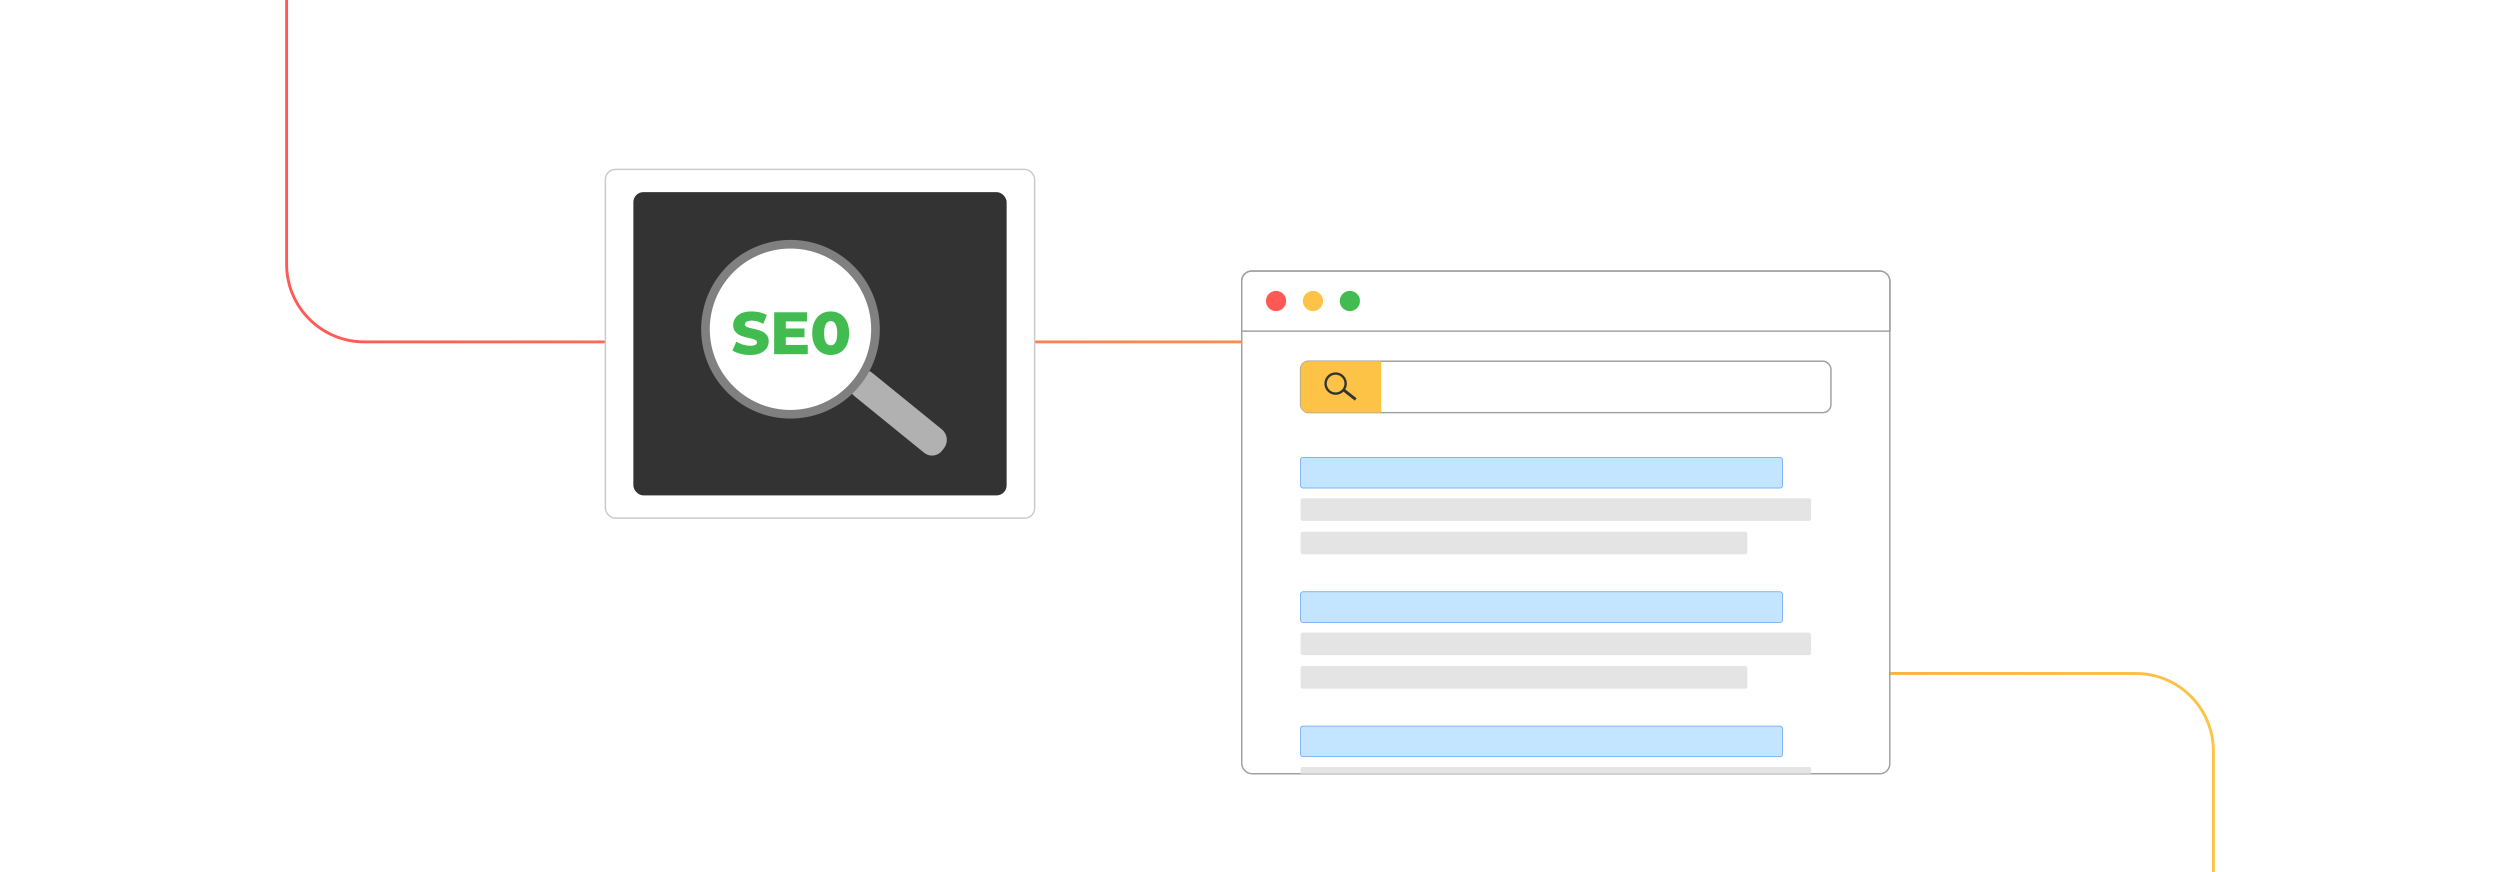 <?xml version="1.0" encoding="UTF-8"?><svg id="Layer_1" xmlns="http://www.w3.org/2000/svg" xmlns:xlink="http://www.w3.org/1999/xlink" viewBox="0 0 860 300"><defs><linearGradient id="linear-gradient" x1="98.096" y1="150" x2="761.904" y2="150" gradientUnits="userSpaceOnUse"><stop offset="0" stop-color="#ff5955"/><stop offset=".999" stop-color="#fdc346"/></linearGradient><filter id="outer-glow-5" filterUnits="userSpaceOnUse"><feOffset dx="0" dy="0"/><feGaussianBlur result="blur" stdDeviation="3.458"/><feFlood flood-color="#ff5955" flood-opacity=".4"/><feComposite in2="blur" operator="in"/><feComposite in="SourceGraphic"/></filter><filter id="drop-shadow-6" filterUnits="userSpaceOnUse"><feOffset dx="2.198" dy="2.198"/><feGaussianBlur result="blur-2" stdDeviation="4.396"/><feFlood flood-color="#333" flood-opacity=".1"/><feComposite in2="blur-2" operator="in"/><feComposite in="SourceGraphic"/></filter><filter id="drop-shadow-7" filterUnits="userSpaceOnUse"><feOffset dx="2" dy="2"/><feGaussianBlur result="blur-3" stdDeviation="4"/><feFlood flood-color="#333" flood-opacity=".1"/><feComposite in2="blur-3" operator="in"/><feComposite in="SourceGraphic"/></filter></defs><rect width="860" height="300" rx="5" ry="5" fill="#fff" stroke-width="0"/><path d="M98.596,0v90.911c0,14.745,11.953,26.698,26.698,26.698h470.519c14.745,0,26.698,11.953,26.698,26.698v60.672c0,14.745,11.953,26.698,26.698,26.698h85.497c14.745,0,26.698,11.953,26.698,26.698v41.624" fill="none" stroke="url(#linear-gradient)" stroke-miterlimit="10"/><g filter="url(#outer-glow-5)"><rect x="208.246" y="58.262" width="147.667" height="119.98" rx="3.458" ry="3.458" fill="#fff" stroke="#cacaca" stroke-miterlimit="10" stroke-width=".5"/><rect x="217.877" y="66.087" width="128.406" height="104.33" rx="3.458" ry="3.458" fill="#333" stroke-width="0"/><g filter="url(#drop-shadow-6)"><path d="M322.563,151.947l-.653.843c-1.515,1.982-4.297,2.318-6.222.758l-23.958-19.465c-.559-.45-.979-1.014-1.266-1.635-.194-.427-.321-.877-.376-1.339-.039-.273-.05-.547-.033-.82.033-.923.343-1.834.94-2.615l.653-.849c.603-.786,1.405-1.31,2.279-1.561.249-.074.503-.12.758-.148.459-.051.924-.023,1.377.086.642.137,1.261.427,1.808.872l23.958,19.459c1.919,1.561,2.251,4.432.736,6.414Z" fill="#b1b1b1" stroke-width="0"/><circle cx="269.607" cy="110.766" r="28.43" fill="#fff" stroke-width="0"/><path d="M288.424,87.365c-7.04-5.552-15.78-7.472-23.961-6.025-1.764.311-3.499.778-5.189,1.401-.006,0-.011.006-.017.006-4.336,1.597-8.354,4.209-11.663,7.789-.011.011-.023.029-.035.04l-.011.011-.029.029c-.513.553-1.009,1.142-1.488,1.747-10.32,13.093-8.083,32.073,5.01,42.393,11.802,9.317,28.395,8.4,39.118-1.476,1.165-1.067,2.26-2.243,3.275-3.528.963-1.222,1.816-2.496,2.56-3.805,7.247-12.747,4.289-29.225-7.57-38.582ZM291.952,128.593c-.698.888-1.441,1.724-2.22,2.502-10.003,10.014-26.146,11.173-37.532,2.191-12.274-9.686-14.379-27.478-4.699-39.758.438-.548.882-1.078,1.355-1.585l.029-.029c.035-.052.081-.098.133-.15.006-.006.017-.017.023-.023,5.293-5.69,12.505-8.752,19.844-8.977h.063c.006-.006.011-.006.017,0,2.612-.075,5.241.213,7.812.876.035.006.063.017.098.023,3.672.957,7.213,2.669,10.383,5.172,11.438,9.023,14.044,25.097,6.509,37.175-.548.882-1.153,1.747-1.816,2.583Z" fill="gray" stroke="gray" stroke-miterlimit="10" stroke-width="1.099"/><path d="M255.834,119.924c-1.195,0-2.339-.148-3.431-.443-1.091-.295-1.974-.669-2.647-1.123l1.339-3.028c.645.412,1.391.752,2.235,1.02.845.268,1.685.402,2.523.402.576,0,1.033-.048,1.369-.144.337-.096.584-.233.742-.412.157-.178.236-.392.236-.639,0-.316-.151-.566-.453-.752s-.697-.343-1.185-.474-1.016-.254-1.586-.371c-.57-.116-1.15-.271-1.74-.463-.591-.192-1.126-.446-1.607-.762-.48-.315-.868-.728-1.163-1.236-.296-.508-.443-1.147-.443-1.915,0-.852.233-1.627.7-2.328.467-.701,1.175-1.264,2.122-1.69.947-.425,2.129-.639,3.543-.639.947,0,1.878.107,2.791.319.913.213,1.721.533,2.421.958l-1.236,3.007c-.686-.384-1.366-.666-2.039-.844-.673-.179-1.325-.268-1.957-.268-.564,0-1.017.062-1.359.185-.344.123-.591.282-.742.474-.15.192-.227.398-.227.618,0,.33.151.587.453.772.303.185.693.336,1.175.453.48.117,1.013.237,1.597.36.583.123,1.163.278,1.74.463.577.185,1.108.433,1.597.742.487.309.882.714,1.185,1.215.302.501.453,1.13.453,1.885,0,.838-.237,1.61-.711,2.317-.474.708-1.185,1.274-2.132,1.7-.948.425-2.136.639-3.563.639Z" fill="#42bc50" stroke-width="0"/><path d="M268.131,116.463h7.539v3.172h-11.556v-14.419h11.288v3.172h-7.271v8.075ZM267.843,110.799h6.694v3.028h-6.694v-3.028Z" fill="#42bc50" stroke-width="0"/><path d="M283.559,119.924c-1.236,0-2.331-.292-3.285-.875-.955-.584-1.707-1.438-2.256-2.565-.55-1.125-.824-2.478-.824-4.058,0-1.579.274-2.932.824-4.058.549-1.126,1.301-1.981,2.256-2.565.954-.584,2.049-.875,3.285-.875,1.223,0,2.314.292,3.275.875.961.584,1.713,1.439,2.256,2.565.542,1.126.814,2.479.814,4.058,0,1.58-.272,2.933-.814,4.058-.543,1.127-1.295,1.981-2.256,2.565s-2.053.875-3.275.875ZM283.559,116.587c.44,0,.827-.137,1.164-.412.336-.275.601-.718.793-1.329.192-.611.288-1.417.288-2.42,0-1.016-.096-1.826-.288-2.431-.192-.604-.457-1.044-.793-1.318-.337-.274-.725-.412-1.164-.412s-.827.137-1.164.412c-.336.275-.605.714-.803,1.318-.199.605-.299,1.415-.299,2.431,0,1.003.1,1.81.299,2.42.198.611.467,1.054.803,1.329.337.274.725.412,1.164.412Z" fill="#42bc50" stroke-width="0"/></g></g><g filter="url(#drop-shadow-7)"><rect x="425.159" y="91.267" width="222.933" height="172.893" rx="3.406" ry="3.406" fill="#fff" stroke="#9d9fa2" stroke-miterlimit="10" stroke-width=".5"/><path d="M648.093,94.677v17.237h-222.933v-17.237c0-1.887,1.526-3.406,3.406-3.406h216.12c1.88,0,3.406,1.519,3.406,3.406Z" fill="#fff" stroke="#9d9fa2" stroke-miterlimit="10" stroke-width=".5"/><circle cx="436.957" cy="101.543" r="3.479" fill="#ff5955" stroke-width="0"/><circle cx="449.655" cy="101.543" r="3.479" fill="#fdc346" stroke-width="0"/><circle cx="462.353" cy="101.543" r="3.479" fill="#42bc50" stroke-width="0"/><rect x="445.402" y="122.249" width="182.449" height="17.699" rx="2.778" ry="2.778" fill="#fff" stroke="#9d9fa2" stroke-miterlimit="10" stroke-width=".5"/><path d="M473.152,122.25v17.702h-24.977c-1.524,0-2.773-1.249-2.773-2.784v-12.145c0-1.535,1.249-2.773,2.773-2.773h24.977Z" fill="#fdc346" stroke-width="0"/><rect x="461.829" y="131.239" width="1.008" height="5.161" transform="translate(70.944 413.952) rotate(-51.736)" fill="#333" stroke-width="0"/><path d="M459.661,127.154c-1.55-1.22-3.79-.96-5.01.59-1.22,1.55-.96,3.79.59,5.01,1.55,1.22,3.79.96,5.01-.59,1.22-1.55.96-3.79-.59-5.01ZM460.081,132.024c-1.15,1.45-3.25,1.7-4.7.56-1.45-1.15-1.7-3.25-.56-4.7,1.15-1.46,3.25-1.7,4.7-.56,1.46,1.15,1.7,3.25.56,4.7Z" fill="#333" stroke="#333" stroke-miterlimit="10" stroke-width=".604"/><rect x="445.402" y="155.359" width="165.768" height="10.531" rx=".78" ry=".78" fill="#c3e5ff" stroke="#619ff6" stroke-miterlimit="10" stroke-width=".25"/><rect x="445.402" y="169.409" width="175.617" height="7.758" rx=".689" ry=".689" fill="#e4e4e4" stroke-width="0"/><rect x="445.402" y="180.925" width="153.677" height="7.758" rx=".645" ry=".645" fill="#e4e4e4" stroke-width="0"/><rect x="445.402" y="201.568" width="165.768" height="10.531" rx=".78" ry=".78" fill="#c3e5ff" stroke="#619ff6" stroke-miterlimit="10" stroke-width=".25"/><rect x="445.402" y="215.617" width="175.617" height="7.758" rx=".689" ry=".689" fill="#e4e4e4" stroke-width="0"/><rect x="445.402" y="227.134" width="153.677" height="7.758" rx=".645" ry=".645" fill="#e4e4e4" stroke-width="0"/><rect x="445.402" y="247.776" width="165.768" height="10.531" rx=".78" ry=".78" fill="#c3e5ff" stroke="#619ff6" stroke-miterlimit="10" stroke-width=".25"/><path d="M445.401,264.164v-1.65c0-.38.31-.69.69-.69h174.24c.38,0,.69.31.69.69v1.65h-175.62Z" fill="#e4e4e4" stroke-width="0"/></g></svg>